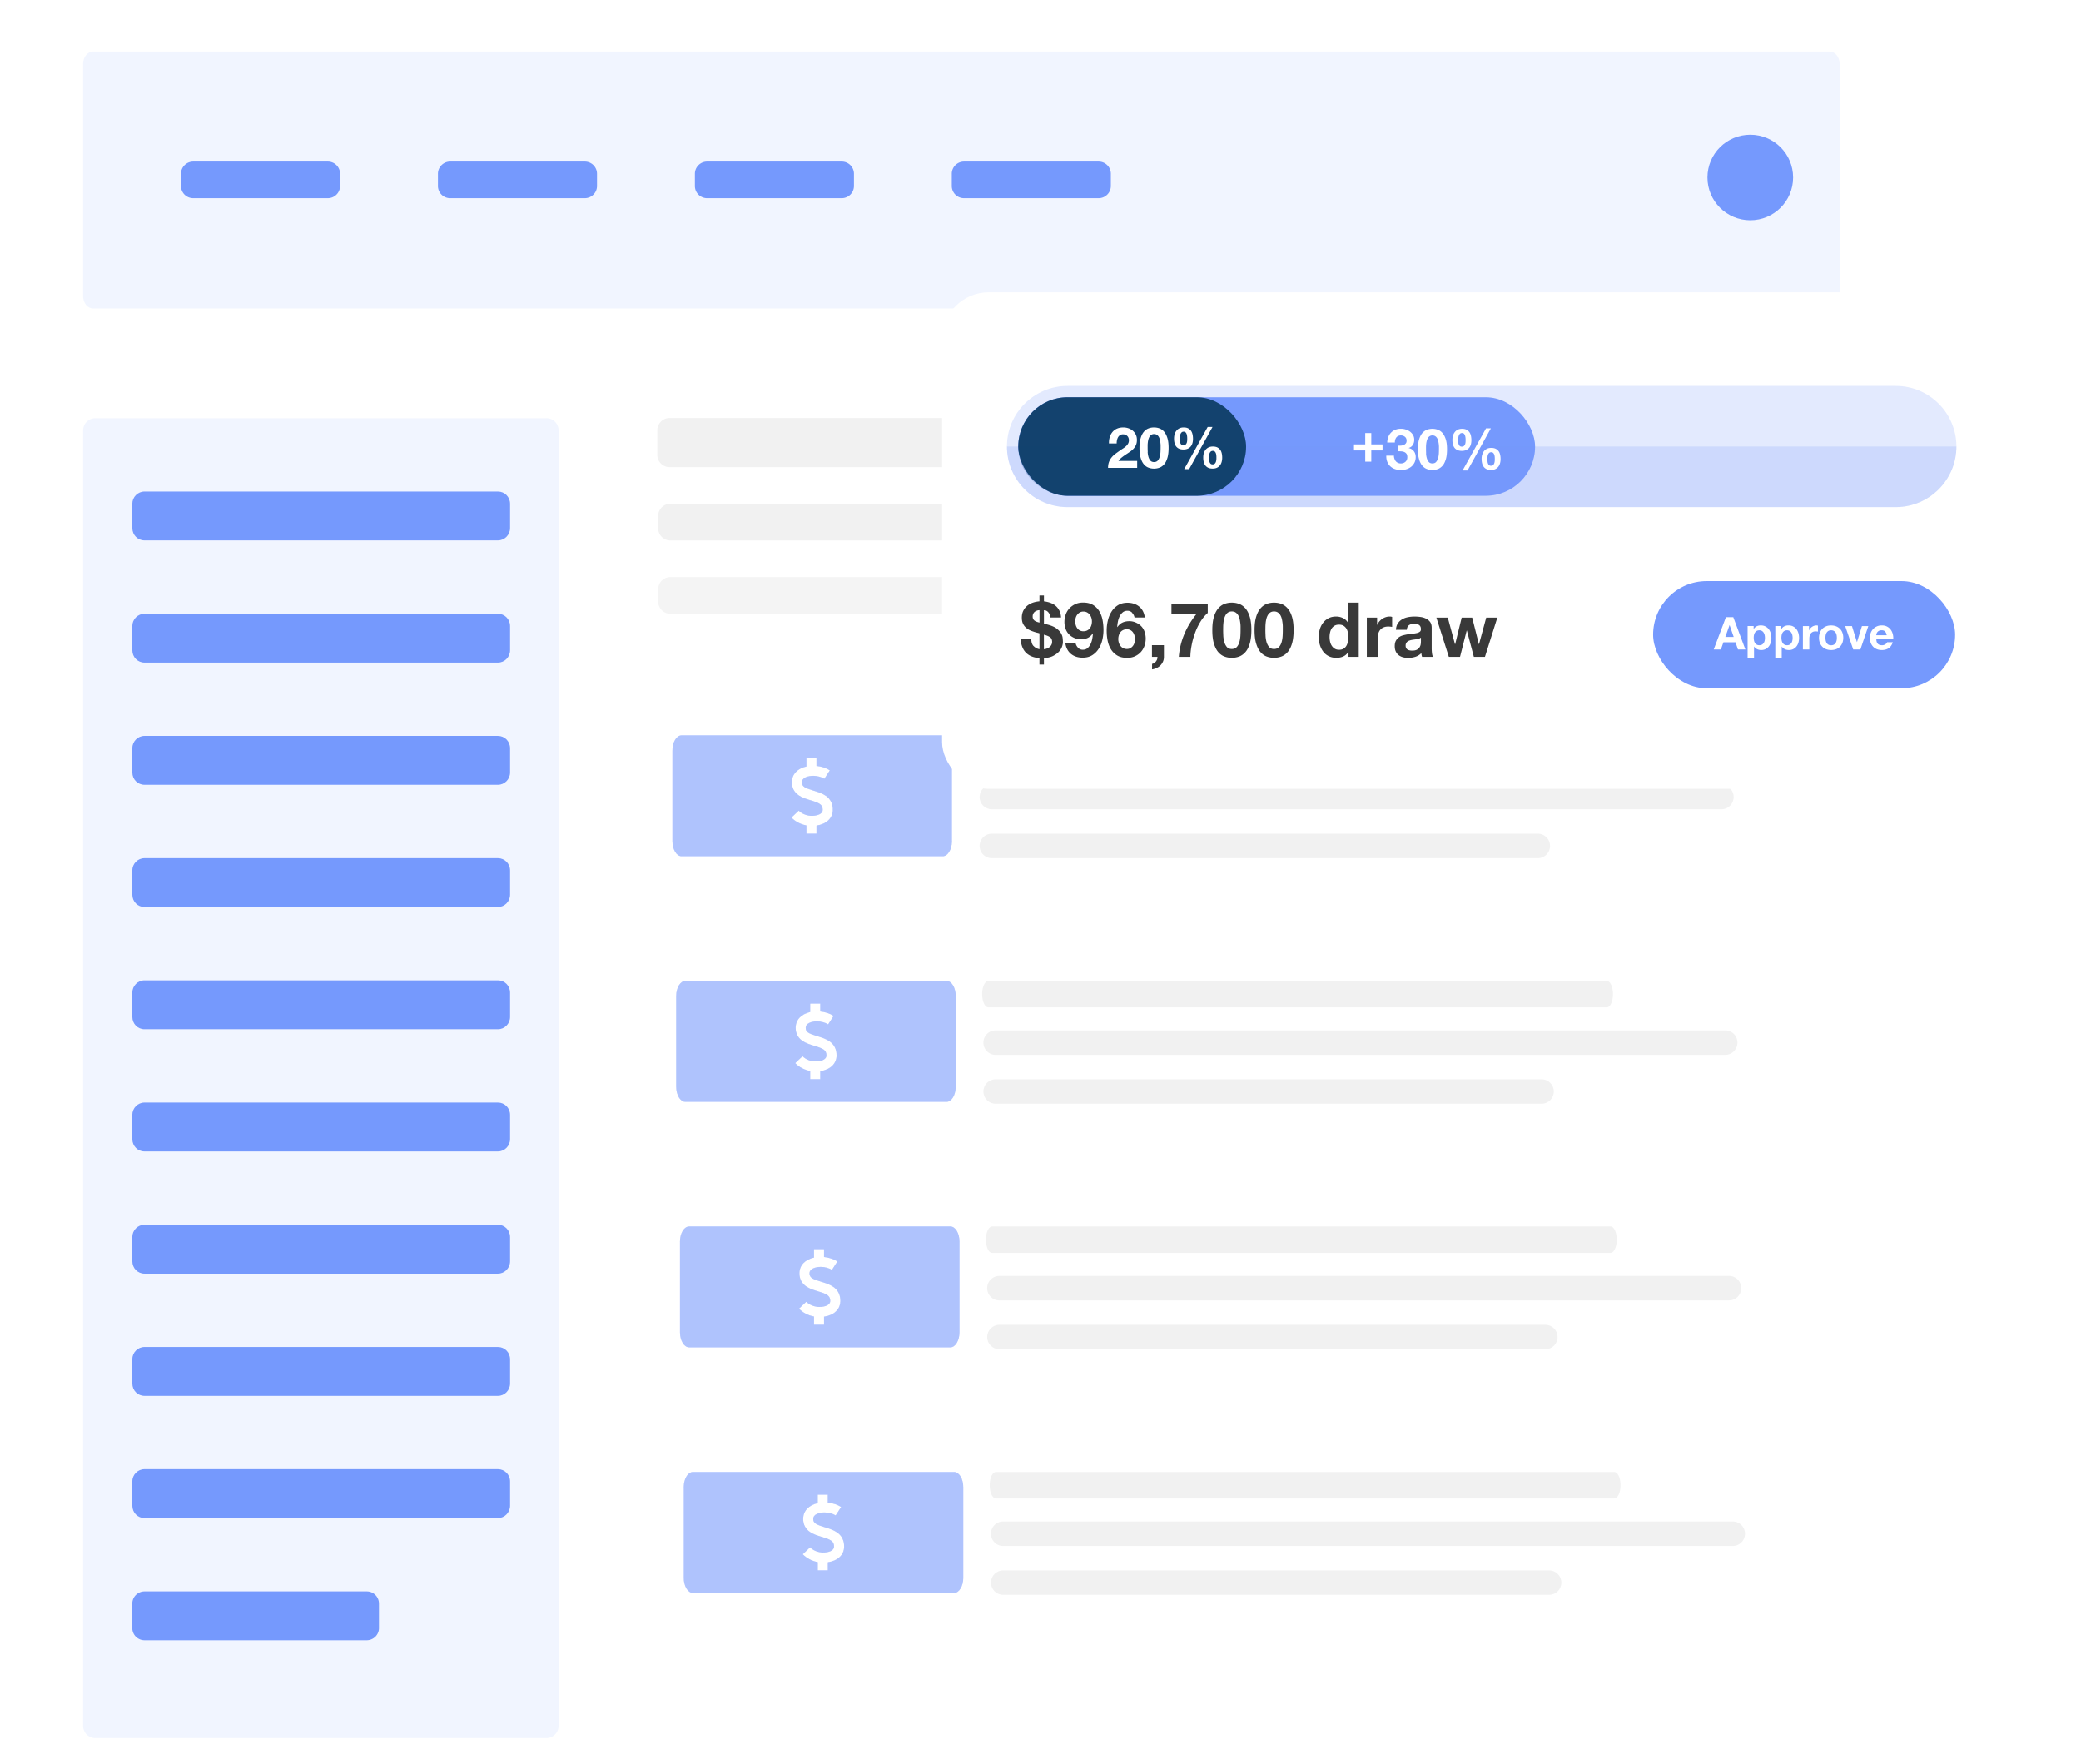<svg xmlns="http://www.w3.org/2000/svg" viewBox="0 0 550.89 467"><defs><clipPath id="clippath"><path d="M178 192.65h123v63H178z" style="fill:none;stroke-width:0"/></clipPath><filter id="drop-shadow-2" filterUnits="userSpaceOnUse"><feOffset dx="4" dy="4"/><feGaussianBlur result="blur" stdDeviation="5"/><feFlood flood-color="#393939" flood-opacity=".75"/><feComposite in2="blur" operator="in"/><feComposite in="SourceGraphic"/></filter><style>.cls-10,.cls-13,.cls-17,.cls-18,.cls-2,.cls-5,.cls-9{stroke-width:0}.cls-2{fill:rgba(117,153,253,.35)}.cls-13,.cls-2{fill-rule:evenodd}.cls-5{fill:#7599fd}.cls-9{opacity:.2}.cls-10,.cls-9{fill:#7599fd}.cls-20{opacity:.8}.cls-13,.cls-18{fill:#f1f1f1}.cls-17{fill:#fff}</style></defs><g style="isolation:isolate"><g id="Overlay"><path d="M0 10.76C0 4.82 5.32 0 11.88 0h477.49C498.55 0 506 6.75 506 15.07v436.87c0 8.32-7.45 15.07-16.63 15.07H11.88C5.32 467.01 0 462.2 0 456.25V10.76Z" style="fill:#fff;fill-rule:evenodd;stroke-width:0"/><path d="M415.41 133.34H177.47a3.24 3.24 0 0 0-3.24 3.24v3.24a3.24 3.24 0 0 0 3.24 3.24h237.94a3.24 3.24 0 0 0 3.24-3.24v-3.24a3.24 3.24 0 0 0-3.24-3.24Z" class="cls-18"/><path d="M353.86 152.75H177.47c-1.79 0-3.24 1.45-3.24 3.23v3.24a3.24 3.24 0 0 0 3.24 3.24h176.39a3.24 3.24 0 0 0 3.24-3.24v-3.24a3.23 3.23 0 0 0-3.24-3.23Z" style="isolation:isolate;fill:#f1f1f1;opacity:.8;stroke-width:0"/><path d="M468.76 110.65H177.25c-1.79 0-3.25 1.46-3.25 3.25v6.5a3.25 3.25 0 0 0 3.25 3.25h291.51c1.79 0 3.24-1.46 3.24-3.25v-6.5c0-1.79-1.45-3.25-3.24-3.25Z" class="cls-18"/><path d="M484.33 13.65H24.67c-1.48 0-2.67 1.45-2.67 3.24v61.52c0 1.79 1.2 3.24 2.67 3.24h459.66c1.48 0 2.67-1.45 2.67-3.24V16.89c0-1.79-1.2-3.24-2.67-3.24Z" style="fill:rgba(117,153,253,.1);stroke-width:0"/><path d="M86.78 42.77H51.15c-1.79 0-3.24 1.45-3.24 3.23v3.23a3.23 3.23 0 0 0 3.24 3.23h35.63c1.79 0 3.24-1.45 3.24-3.23V46a3.23 3.23 0 0 0-3.24-3.23Zm68.02 0h-35.63c-1.79 0-3.24 1.45-3.24 3.23v3.23a3.23 3.23 0 0 0 3.24 3.23h35.63c1.79 0 3.24-1.45 3.24-3.23V46a3.23 3.23 0 0 0-3.24-3.23Zm68.02 0h-35.63c-1.79 0-3.24 1.45-3.24 3.23v3.23a3.23 3.23 0 0 0 3.24 3.23h35.63c1.79 0 3.24-1.45 3.24-3.23V46a3.23 3.23 0 0 0-3.24-3.23Zm68.01 0H255.2c-1.79 0-3.24 1.45-3.24 3.23v3.23a3.23 3.23 0 0 0 3.24 3.23h35.63c1.79 0 3.24-1.45 3.24-3.23V46a3.23 3.23 0 0 0-3.24-3.23Z" class="cls-5"/><path d="M144.62 110.7H25.24a3.24 3.24 0 0 0-3.24 3.24v342.89a3.23 3.23 0 0 0 3.24 3.23h119.39c1.79 0 3.24-1.45 3.24-3.23v-342.9a3.24 3.24 0 0 0-3.24-3.24Z" style="stroke-width:0;fill:#f1f5ff"/><path d="M35.02 133.37c0-1.8 1.45-3.26 3.21-3.26h93.59c1.77 0 3.21 1.43 3.21 3.26v6.41c0 1.8-1.45 3.26-3.21 3.26H38.24c-1.78 0-3.21-1.43-3.21-3.26v-6.41Zm0 32.35c0-1.8 1.45-3.26 3.21-3.26h93.59c1.77 0 3.21 1.43 3.21 3.26v6.41c0 1.8-1.45 3.26-3.21 3.26H38.24c-1.78 0-3.21-1.43-3.21-3.26v-6.41Zm0 32.35c0-1.8 1.45-3.27 3.21-3.27h93.59c1.77 0 3.21 1.43 3.21 3.27v6.41c0 1.8-1.45 3.26-3.21 3.26H38.24c-1.78 0-3.21-1.43-3.21-3.26v-6.41Zm0 32.35c0-1.8 1.45-3.26 3.21-3.26h93.59c1.77 0 3.21 1.43 3.21 3.26v6.41c0 1.8-1.45 3.26-3.21 3.26H38.24c-1.78 0-3.21-1.43-3.21-3.26v-6.41Zm0 32.35c0-1.8 1.45-3.27 3.21-3.27h93.59c1.77 0 3.21 1.43 3.21 3.27v6.41c0 1.8-1.45 3.26-3.21 3.26H38.24c-1.78 0-3.21-1.43-3.21-3.26v-6.41Zm0 32.34c0-1.8 1.45-3.27 3.21-3.27h93.59c1.77 0 3.21 1.43 3.21 3.27v6.41c0 1.8-1.45 3.26-3.21 3.26H38.24c-1.78 0-3.21-1.43-3.21-3.26v-6.41Zm0 32.35c0-1.8 1.45-3.26 3.21-3.26h93.59c1.77 0 3.21 1.43 3.21 3.26v6.41c0 1.8-1.45 3.27-3.21 3.27H38.24c-1.78 0-3.21-1.43-3.21-3.27v-6.41Zm0 32.35c0-1.8 1.45-3.26 3.21-3.26h93.59c1.77 0 3.21 1.43 3.21 3.26v6.41c0 1.8-1.45 3.27-3.21 3.27H38.24c-1.78 0-3.21-1.43-3.21-3.27v-6.41Zm0 32.35c0-1.8 1.45-3.26 3.21-3.26h93.59c1.77 0 3.21 1.43 3.21 3.26v6.41c0 1.8-1.45 3.27-3.21 3.27H38.24c-1.78 0-3.21-1.43-3.21-3.27v-6.41Z" style="fill:#7599fd;fill-rule:evenodd;stroke-width:0"/><path d="M97.08 421.24H38.26c-1.79 0-3.24 1.45-3.24 3.23v6.47a3.23 3.23 0 0 0 3.24 3.23h58.82c1.79 0 3.24-1.45 3.24-3.23v-6.47a3.23 3.23 0 0 0-3.24-3.23Z" class="cls-5"/><path d="M259 198.15c0-1.93.74-3.5 1.65-3.5h163.69c.91 0 1.65 1.55 1.65 3.5s-.74 3.5-1.65 3.5H260.65c-.91 0-1.65-1.55-1.65-3.5Zm.33 12.83c0-1.79 1.44-3.24 3.22-3.24h193.17c1.78 0 3.22 1.44 3.22 3.24s-1.44 3.24-3.22 3.24H262.55c-1.78 0-3.22-1.44-3.22-3.24Z" class="cls-13"/><path d="M407.09 220.68H262.57a3.24 3.24 0 1 0 0 6.48h144.52a3.24 3.24 0 1 0 0-6.48Z" class="cls-18"/><g class="cls-20" style="clip-path:url(#clippath)"><path d="M180.42 194.65c-1.32 0-2.42 1.79-2.42 3.99v24.02c0 2.18 1.08 3.99 2.42 3.99h69.16c1.32 0 2.42-1.79 2.42-3.99v-24.02c0-2.18-1.08-3.99-2.42-3.99h-69.16Zm38.18 15.99c1.25.88 1.87 2.13 1.86 3.72 0 2.21-1.69 3.79-4.32 4.17v2.13h-2.66v-2.17c-1.53-.29-2.96-1.03-3.96-2.08l1.93-1.83c.78.83 2.16 1.38 3.43 1.38 1.34 0 2.91-.42 2.91-1.6.01-1.42-.93-1.85-3.24-2.54-1.08-.33-2.19-.67-3.1-1.29-1.2-.82-1.82-1.99-1.82-3.47 0-2.1 1.49-3.65 3.85-4.17v-2.23h2.66v2.08c1.28.13 2.58.55 3.53 1.17l-1.44 2.23c-.73-.47-1.9-.78-2.91-.78-1.4 0-3.03.45-3.03 1.7 0 1.13.68 1.5 3.04 2.22 1.13.34 2.3.7 3.26 1.38Z" class="cls-2"/><path d="M180.42 194.65c-1.32 0-2.42 1.79-2.42 3.99v24.02c0 2.18 1.08 3.99 2.42 3.99h69.16c1.32 0 2.42-1.79 2.42-3.99v-24.02c0-2.18-1.08-3.99-2.42-3.99h-69.16Zm38.18 15.99c1.25.88 1.87 2.13 1.86 3.72 0 2.21-1.69 3.79-4.32 4.17v2.13h-2.66v-2.17c-1.53-.29-2.96-1.03-3.96-2.08l1.93-1.83c.78.83 2.16 1.38 3.43 1.38 1.34 0 2.91-.42 2.91-1.6.01-1.42-.93-1.85-3.24-2.54-1.08-.33-2.19-.67-3.1-1.29-1.2-.82-1.82-1.99-1.82-3.47 0-2.1 1.49-3.65 3.85-4.17v-2.23h2.66v2.08c1.28.13 2.58.55 3.53 1.17l-1.44 2.23c-.73-.47-1.9-.78-2.91-.78-1.4 0-3.03.45-3.03 1.7 0 1.13.68 1.5 3.04 2.22 1.13.34 2.3.7 3.26 1.38Z" class="cls-2"/><path d="M180.42 194.65c-1.32 0-2.42 1.79-2.42 3.99v24.02c0 2.18 1.08 3.99 2.42 3.99h69.16c1.32 0 2.42-1.79 2.42-3.99v-24.02c0-2.18-1.08-3.99-2.42-3.99h-69.16Zm38.18 15.99c1.25.88 1.87 2.13 1.86 3.72 0 2.21-1.69 3.79-4.32 4.17v2.13h-2.66v-2.17c-1.53-.29-2.96-1.03-3.96-2.08l1.93-1.83c.78.83 2.16 1.38 3.43 1.38 1.34 0 2.91-.42 2.91-1.6.01-1.42-.93-1.85-3.24-2.54-1.08-.33-2.19-.67-3.1-1.29-1.2-.82-1.82-1.99-1.82-3.47 0-2.1 1.49-3.65 3.85-4.17v-2.23h2.66v2.08c1.28.13 2.58.55 3.53 1.17l-1.44 2.23c-.73-.47-1.9-.78-2.91-.78-1.4 0-3.03.45-3.03 1.7 0 1.13.68 1.5 3.04 2.22 1.13.34 2.3.7 3.26 1.38Z" class="cls-2"/></g><path d="M463.34 58.3c6.26 0 11.34-5.07 11.34-11.32s-5.08-11.32-11.34-11.32S452 40.73 452 46.98s5.08 11.32 11.34 11.32Z" class="cls-5"/><path d="M260 263.15c0-1.93.74-3.5 1.65-3.5h163.69c.91 0 1.65 1.55 1.65 3.5s-.74 3.5-1.65 3.5H261.65c-.91 0-1.65-1.55-1.65-3.5Zm.33 12.83a3.22 3.22 0 0 1 3.22-3.23h193.17c1.78 0 3.22 1.44 3.22 3.23s-1.44 3.24-3.22 3.24H263.55c-1.78 0-3.22-1.44-3.22-3.24Z" class="cls-13"/><path d="M408.09 285.68H263.57c-1.79 0-3.24 1.45-3.24 3.24s1.45 3.23 3.24 3.23h144.52c1.79 0 3.24-1.45 3.24-3.23s-1.45-3.24-3.24-3.24Z" class="cls-18"/><g class="cls-20"><path d="M181.42 259.65c-1.32 0-2.42 1.79-2.42 3.99v24.02c0 2.18 1.08 3.99 2.42 3.99h69.16c1.32 0 2.42-1.79 2.42-3.99v-24.02c0-2.18-1.08-3.99-2.42-3.99h-69.16Zm38.18 15.99c1.25.88 1.87 2.14 1.86 3.72 0 2.21-1.69 3.79-4.32 4.17v2.13h-2.66v-2.17c-1.53-.29-2.96-1.03-3.96-2.08l1.93-1.83c.78.83 2.16 1.38 3.43 1.38 1.34 0 2.91-.42 2.91-1.6 0-1.42-.93-1.85-3.24-2.54-1.08-.33-2.19-.67-3.1-1.29-1.2-.82-1.82-1.99-1.82-3.47 0-2.11 1.49-3.65 3.85-4.17v-2.23h2.66v2.08c1.28.13 2.58.55 3.53 1.17l-1.44 2.23c-.73-.47-1.9-.79-2.91-.79-1.4 0-3.03.45-3.03 1.7 0 1.13.68 1.5 3.04 2.22 1.13.34 2.3.7 3.26 1.38Z" class="cls-2"/><path d="M181.42 259.65c-1.32 0-2.42 1.79-2.42 3.99v24.02c0 2.18 1.08 3.99 2.42 3.99h69.16c1.32 0 2.42-1.79 2.42-3.99v-24.02c0-2.18-1.08-3.99-2.42-3.99h-69.16Zm38.18 15.99c1.25.88 1.87 2.14 1.86 3.72 0 2.21-1.69 3.79-4.32 4.17v2.13h-2.66v-2.17c-1.53-.29-2.96-1.03-3.96-2.08l1.93-1.83c.78.83 2.16 1.38 3.43 1.38 1.34 0 2.91-.42 2.91-1.6 0-1.42-.93-1.85-3.24-2.54-1.08-.33-2.19-.67-3.1-1.29-1.2-.82-1.82-1.99-1.82-3.47 0-2.11 1.49-3.65 3.85-4.17v-2.23h2.66v2.08c1.28.13 2.58.55 3.53 1.17l-1.44 2.23c-.73-.47-1.9-.79-2.91-.79-1.4 0-3.03.45-3.03 1.7 0 1.13.68 1.5 3.04 2.22 1.13.34 2.3.7 3.26 1.38Z" class="cls-2"/><path d="M181.42 259.65c-1.32 0-2.42 1.79-2.42 3.99v24.02c0 2.18 1.08 3.99 2.42 3.99h69.16c1.32 0 2.42-1.79 2.42-3.99v-24.02c0-2.18-1.08-3.99-2.42-3.99h-69.16Zm38.18 15.99c1.25.88 1.87 2.14 1.86 3.72 0 2.21-1.69 3.79-4.32 4.17v2.13h-2.66v-2.17c-1.53-.29-2.96-1.03-3.96-2.08l1.93-1.83c.78.83 2.16 1.38 3.43 1.38 1.34 0 2.91-.42 2.91-1.6 0-1.42-.93-1.85-3.24-2.54-1.08-.33-2.19-.67-3.1-1.29-1.2-.82-1.82-1.99-1.82-3.47 0-2.11 1.49-3.65 3.85-4.17v-2.23h2.66v2.08c1.28.13 2.58.55 3.53 1.17l-1.44 2.23c-.73-.47-1.9-.79-2.91-.79-1.4 0-3.03.45-3.03 1.7 0 1.13.68 1.5 3.04 2.22 1.13.34 2.3.7 3.26 1.38Z" class="cls-2"/></g><path d="M261 328.15c0-1.93.74-3.5 1.65-3.5h163.69c.91 0 1.65 1.55 1.65 3.5s-.74 3.5-1.65 3.5H262.65c-.91 0-1.65-1.55-1.65-3.5Zm.33 12.83a3.22 3.22 0 0 1 3.22-3.23h193.17c1.78 0 3.22 1.44 3.22 3.23s-1.44 3.24-3.22 3.24H264.55c-1.78 0-3.22-1.44-3.22-3.24Z" class="cls-13"/><path d="M409.09 350.68H264.57c-1.79 0-3.24 1.45-3.24 3.24s1.45 3.23 3.24 3.23h144.52c1.79 0 3.24-1.45 3.24-3.23s-1.45-3.24-3.24-3.24Z" class="cls-18"/><g class="cls-20"><path d="M182.42 324.65c-1.32 0-2.42 1.79-2.42 3.99v24.02c0 2.18 1.08 3.99 2.42 3.99h69.16c1.32 0 2.42-1.79 2.42-3.99v-24.02c0-2.18-1.08-3.99-2.42-3.99h-69.16Zm38.18 15.99c1.25.88 1.87 2.14 1.86 3.72 0 2.21-1.69 3.79-4.32 4.17v2.13h-2.66v-2.17c-1.53-.29-2.96-1.03-3.96-2.08l1.93-1.83c.78.83 2.16 1.38 3.43 1.38 1.34 0 2.91-.42 2.91-1.6 0-1.42-.93-1.85-3.24-2.54-1.08-.33-2.19-.67-3.1-1.29-1.2-.82-1.82-1.99-1.82-3.47 0-2.11 1.49-3.65 3.85-4.17v-2.23h2.66v2.08c1.28.13 2.58.55 3.53 1.17l-1.44 2.23c-.73-.47-1.9-.79-2.91-.79-1.4 0-3.03.45-3.03 1.7 0 1.13.68 1.5 3.04 2.22 1.13.34 2.3.7 3.26 1.38Z" class="cls-2"/><path d="M182.42 324.65c-1.32 0-2.42 1.79-2.42 3.99v24.02c0 2.18 1.08 3.99 2.42 3.99h69.16c1.32 0 2.42-1.79 2.42-3.99v-24.02c0-2.18-1.08-3.99-2.42-3.99h-69.16Zm38.18 15.99c1.25.88 1.87 2.14 1.86 3.72 0 2.21-1.69 3.79-4.32 4.17v2.13h-2.66v-2.17c-1.53-.29-2.96-1.03-3.96-2.08l1.93-1.83c.78.83 2.16 1.38 3.43 1.38 1.34 0 2.91-.42 2.91-1.6 0-1.42-.93-1.85-3.24-2.54-1.08-.33-2.19-.67-3.1-1.29-1.2-.82-1.82-1.99-1.82-3.47 0-2.11 1.49-3.65 3.85-4.17v-2.23h2.66v2.08c1.28.13 2.58.55 3.53 1.17l-1.44 2.23c-.73-.47-1.9-.79-2.91-.79-1.4 0-3.03.45-3.03 1.7 0 1.13.68 1.5 3.04 2.22 1.13.34 2.3.7 3.26 1.38Z" class="cls-2"/><path d="M182.42 324.65c-1.32 0-2.42 1.79-2.42 3.99v24.02c0 2.18 1.08 3.99 2.42 3.99h69.16c1.32 0 2.42-1.79 2.42-3.99v-24.02c0-2.18-1.08-3.99-2.42-3.99h-69.16Zm38.18 15.99c1.25.88 1.87 2.14 1.86 3.72 0 2.21-1.69 3.79-4.32 4.17v2.13h-2.66v-2.17c-1.53-.29-2.96-1.03-3.96-2.08l1.93-1.83c.78.83 2.16 1.38 3.43 1.38 1.34 0 2.91-.42 2.91-1.6 0-1.42-.93-1.85-3.24-2.54-1.08-.33-2.19-.67-3.1-1.29-1.2-.82-1.82-1.99-1.82-3.47 0-2.11 1.49-3.65 3.85-4.17v-2.23h2.66v2.08c1.28.13 2.58.55 3.53 1.17l-1.44 2.23c-.73-.47-1.9-.79-2.91-.79-1.4 0-3.03.45-3.03 1.7 0 1.13.68 1.5 3.04 2.22 1.13.34 2.3.7 3.26 1.38Z" class="cls-2"/></g><path d="M262 393.15c0-1.93.74-3.5 1.65-3.5h163.69c.91 0 1.65 1.55 1.65 3.5s-.74 3.5-1.65 3.5H263.65c-.91 0-1.65-1.55-1.65-3.5Zm.33 12.83a3.22 3.22 0 0 1 3.22-3.23h193.17c1.78 0 3.22 1.44 3.22 3.23s-1.44 3.24-3.22 3.24H265.55c-1.78 0-3.22-1.44-3.22-3.24Z" class="cls-13"/><path d="M410.09 415.68H265.57c-1.79 0-3.24 1.45-3.24 3.24s1.45 3.23 3.24 3.23h144.52c1.79 0 3.24-1.45 3.24-3.23s-1.45-3.24-3.24-3.24Z" class="cls-18"/><g class="cls-20"><path d="M183.42 389.65c-1.32 0-2.42 1.79-2.42 3.99v24.02c0 2.18 1.08 3.99 2.42 3.99h69.16c1.32 0 2.42-1.79 2.42-3.99v-24.02c0-2.18-1.08-3.99-2.42-3.99h-69.16Zm38.18 15.99c1.25.88 1.87 2.14 1.86 3.72 0 2.21-1.69 3.79-4.32 4.17v2.13h-2.66v-2.17c-1.53-.29-2.97-1.03-3.96-2.08l1.93-1.83c.78.83 2.16 1.38 3.43 1.38 1.34 0 2.91-.42 2.91-1.6.01-1.42-.93-1.85-3.24-2.54-1.08-.33-2.19-.67-3.11-1.29-1.2-.82-1.82-1.99-1.82-3.47 0-2.11 1.49-3.65 3.85-4.17v-2.23h2.66v2.08c1.28.13 2.58.55 3.53 1.17l-1.44 2.23c-.73-.47-1.9-.79-2.91-.79-1.4 0-3.03.45-3.03 1.7 0 1.13.68 1.5 3.04 2.22 1.13.34 2.3.7 3.26 1.38Z" class="cls-2"/><path d="M183.42 389.65c-1.32 0-2.42 1.79-2.42 3.99v24.02c0 2.18 1.08 3.99 2.42 3.99h69.16c1.32 0 2.42-1.79 2.42-3.99v-24.02c0-2.18-1.08-3.99-2.42-3.99h-69.16Zm38.18 15.99c1.25.88 1.87 2.14 1.86 3.72 0 2.21-1.69 3.79-4.32 4.17v2.13h-2.66v-2.17c-1.53-.29-2.97-1.03-3.96-2.08l1.93-1.83c.78.83 2.16 1.38 3.43 1.38 1.34 0 2.91-.42 2.91-1.6.01-1.42-.93-1.85-3.24-2.54-1.08-.33-2.19-.67-3.11-1.29-1.2-.82-1.82-1.99-1.82-3.47 0-2.11 1.49-3.65 3.85-4.17v-2.23h2.66v2.08c1.28.13 2.58.55 3.53 1.17l-1.44 2.23c-.73-.47-1.9-.79-2.91-.79-1.4 0-3.03.45-3.03 1.7 0 1.13.68 1.5 3.04 2.22 1.13.34 2.3.7 3.26 1.38Z" class="cls-2"/><path d="M183.42 389.65c-1.32 0-2.42 1.79-2.42 3.99v24.02c0 2.18 1.08 3.99 2.42 3.99h69.16c1.32 0 2.42-1.79 2.42-3.99v-24.02c0-2.18-1.08-3.99-2.42-3.99h-69.16Zm38.18 15.99c1.25.88 1.87 2.14 1.86 3.72 0 2.21-1.69 3.79-4.32 4.17v2.13h-2.66v-2.17c-1.53-.29-2.97-1.03-3.96-2.08l1.93-1.83c.78.83 2.16 1.38 3.43 1.38 1.34 0 2.91-.42 2.91-1.6.01-1.42-.93-1.85-3.24-2.54-1.08-.33-2.19-.67-3.11-1.29-1.2-.82-1.82-1.99-1.82-3.47 0-2.11 1.49-3.65 3.85-4.17v-2.23h2.66v2.08c1.28.13 2.58.55 3.53 1.17l-1.44 2.23c-.73-.47-1.9-.79-2.91-.79-1.4 0-3.03.45-3.03 1.7 0 1.13.68 1.5 3.04 2.22 1.13.34 2.3.7 3.26 1.38Z" class="cls-2"/></g><rect width="286.38" height="131.45" x="245.39" y="73.36" rx="12.37" ry="12.37" style="filter:url(#drop-shadow-2);fill:#fff;stroke-width:0"/><path d="M501.87 102.15H282.6c-8.84 0-16.04 7.19-16.04 16.04s7.19 16.04 16.04 16.04h219.27c8.84 0 16.04-7.19 16.04-16.04s-7.19-16.04-16.04-16.04Z" class="cls-9"/><rect width="136.81" height="26.08" x="269.56" y="105.15" class="cls-10" rx="13.04" ry="13.04"/><path d="M266.56 118.19c0 8.84 7.2 16.04 16.04 16.04h219.27c8.84 0 16.04-7.2 16.04-16.04H266.56Z" class="cls-9"/><path d="M406.37 118.19c0 3.6-1.58 6.86-4.14 9.22-2.56 2.36-6.09 3.82-9.99 3.82H283.68c-7.8 0-14.12-5.84-14.12-13.04h136.81Z" style="fill:#7599fd;opacity:.2;mix-blend-mode:multiply;stroke-width:0"/><rect width="60.31" height="26.08" x="269.56" y="105.15" rx="13.04" ry="13.04" style="fill:#13426e;stroke-width:0"/><path d="M329.87 118.19c0 3.6-1.51 6.86-3.96 9.22-2.44 2.36-5.82 3.82-9.55 3.82h-33.3c-7.46 0-13.51-5.84-13.51-13.04h60.31Z" style="fill:#13426e;opacity:.2;mix-blend-mode:multiply;stroke-width:0"/><path d="M293.77 115.71c.16-.51.4-.96.72-1.35.32-.39.72-.69 1.21-.9.48-.21 1.04-.32 1.67-.32.48 0 .94.08 1.37.23.44.15.82.37 1.15.65.33.28.59.62.79 1.03.2.41.29.87.29 1.38s-.08.98-.25 1.36c-.17.38-.4.72-.67 1.01-.28.29-.6.56-.95.8s-.71.48-1.07.71c-.36.24-.71.49-1.05.76s-.64.58-.9.94h4.96v1.83h-7.71c0-.61.09-1.14.26-1.59.17-.45.41-.85.71-1.21s.65-.68 1.06-.98c.4-.3.83-.6 1.28-.92.23-.16.48-.32.74-.49.26-.17.5-.35.71-.55.21-.2.4-.42.54-.67.14-.25.22-.54.22-.85 0-.51-.15-.91-.44-1.19-.29-.28-.67-.43-1.13-.43-.31 0-.57.07-.79.22-.22.15-.39.34-.52.57-.13.23-.22.49-.28.78-.06.29-.08.57-.08.85h-2.04c-.02-.6.05-1.16.21-1.67Zm8.19.27c.2-.69.48-1.25.83-1.67.35-.42.76-.72 1.22-.9.46-.18.96-.27 1.48-.27s1.03.09 1.49.27c.46.18.88.48 1.23.9s.63.98.84 1.67c.21.7.31 1.55.31 2.57s-.1 1.93-.31 2.63-.48 1.27-.84 1.69-.77.72-1.23.9c-.46.18-.96.27-1.49.27s-1.01-.09-1.48-.27c-.47-.18-.87-.48-1.22-.9-.35-.42-.63-.98-.83-1.69-.21-.71-.31-1.58-.31-2.63s.1-1.88.31-2.57Zm1.86 3.66c.02.43.08.83.19 1.23s.27.73.5 1.01.56.42.99.42.78-.14 1.01-.42.4-.62.51-1.01c.1-.4.17-.8.19-1.23.02-.42.03-.79.03-1.09v-.65c0-.26-.03-.52-.06-.79-.04-.27-.09-.54-.15-.8-.07-.26-.16-.5-.29-.71s-.29-.38-.49-.51-.45-.2-.74-.2-.53.07-.73.2c-.2.13-.36.3-.48.51s-.22.45-.29.71c-.07.27-.12.53-.15.8s-.05.53-.05.79v.65c0 .3.01.66.03 1.09Zm7.14-4.69c.1-.36.25-.67.47-.94.21-.27.47-.48.79-.64.32-.15.7-.23 1.14-.23.47 0 .86.08 1.17.24.31.16.56.38.76.65s.33.6.41.97c.08.37.12.76.12 1.17s-.05.79-.15 1.13c-.1.34-.25.64-.46.89s-.47.44-.79.58c-.32.14-.7.21-1.14.21s-.85-.07-1.16-.22c-.31-.14-.57-.34-.77-.6-.19-.25-.33-.56-.42-.91s-.13-.74-.13-1.15.05-.79.15-1.15Zm1.39 1.73c0 .2.04.39.1.56s.15.32.29.44c.13.12.31.18.56.18s.41-.06.55-.18c.13-.12.23-.27.3-.44s.1-.36.12-.56c.02-.19.02-.37.02-.53 0-.15 0-.33-.02-.55a3.22 3.22 0 0 0-.11-.62c-.06-.2-.15-.37-.28-.51s-.3-.21-.52-.21c-.24 0-.43.06-.56.19-.13.13-.24.29-.31.48s-.11.4-.13.62c-.02.22-.02.42-.02.58 0 .16 0 .34.02.54Zm8.63-3.66-6.18 11.15h-1.31l6.21-11.15h1.27Zm-2.28 6.94c.1-.35.25-.66.46-.92.21-.26.48-.47.79-.62s.7-.23 1.14-.23c.47 0 .86.08 1.17.23.31.16.56.37.76.63.2.27.33.58.41.94.08.36.12.75.12 1.15s-.05.79-.15 1.14c-.1.35-.25.65-.46.92-.21.26-.47.46-.79.61-.32.15-.7.22-1.14.22s-.85-.07-1.16-.22c-.32-.15-.57-.36-.77-.62-.2-.27-.34-.58-.42-.94-.09-.36-.13-.75-.13-1.16s.05-.79.15-1.14Zm1.39 1.71c0 .21.04.41.1.59s.15.34.28.47.32.19.56.19.41-.06.55-.19c.14-.13.23-.29.3-.47.06-.19.1-.38.12-.58.02-.21.02-.39.02-.55 0-.15 0-.33-.02-.53-.01-.2-.05-.4-.11-.58s-.15-.35-.28-.48a.7.7 0 0 0-.52-.2c-.24 0-.43.06-.56.18-.14.12-.24.27-.31.45s-.11.37-.13.58c-.02.21-.02.4-.02.57 0 .16 0 .35.02.56Zm45.9-4.05v1.6h-2.98v2.98h-1.6v-2.98h-2.98v-1.6h2.98v-2.99h1.6v2.99h2.98Zm4.86.33c.26-.02.5-.08.73-.17.23-.09.41-.23.56-.41.15-.18.22-.42.22-.72 0-.45-.15-.79-.45-1.04-.3-.24-.65-.36-1.04-.36-.54 0-.95.18-1.22.53-.27.35-.41.8-.4 1.34h-2.02c.02-.54.12-1.03.29-1.48.17-.44.42-.83.74-1.15.31-.32.69-.57 1.13-.74.44-.18.93-.26 1.47-.26.42 0 .84.06 1.26.19s.8.31 1.13.56.61.56.82.92c.21.36.31.77.31 1.25 0 .51-.12.96-.37 1.35-.25.39-.61.66-1.1.8v.03c.58.13 1.04.41 1.37.84.33.43.49.95.49 1.54 0 .55-.11 1.04-.32 1.47-.22.43-.5.79-.86 1.08-.36.29-.77.51-1.24.66-.47.15-.96.22-1.47.22-.59 0-1.13-.08-1.61-.25-.49-.17-.9-.42-1.24-.74-.34-.32-.6-.72-.79-1.19-.19-.47-.27-1.01-.26-1.62H369c0 .28.05.55.14.8.08.25.19.48.34.66s.34.33.56.44c.23.11.49.17.8.17.48 0 .88-.15 1.21-.44s.5-.7.5-1.21c0-.4-.08-.71-.23-.92-.16-.21-.35-.36-.59-.46-.24-.1-.5-.15-.79-.17-.28-.02-.56-.02-.82-.02v-1.5c.23.02.48.02.73 0Zm4.81-1.61c.2-.69.48-1.25.83-1.67.35-.42.76-.72 1.22-.9.46-.18.96-.27 1.48-.27s1.03.09 1.49.27.88.48 1.23.9.63.98.84 1.67c.21.7.31 1.55.31 2.57s-.1 1.93-.31 2.63-.48 1.27-.84 1.69-.77.72-1.23.9c-.46.18-.96.27-1.49.27s-1.01-.09-1.48-.27c-.47-.18-.87-.48-1.22-.9-.35-.42-.63-.98-.83-1.69-.21-.71-.31-1.58-.31-2.63s.1-1.88.31-2.57Zm1.85 3.66c.02.43.08.83.19 1.23s.27.73.5 1.01c.23.28.56.42.99.42s.78-.14 1.01-.42c.23-.28.4-.62.51-1.01.1-.4.17-.8.19-1.23.02-.42.03-.79.03-1.09v-.65c0-.26-.03-.52-.06-.79-.04-.27-.09-.54-.15-.8-.07-.26-.16-.5-.29-.71s-.29-.38-.49-.51-.45-.2-.74-.2-.53.07-.73.2c-.2.13-.36.3-.48.51s-.22.45-.29.71c-.07.27-.12.53-.15.8s-.05.53-.05.79v.65c0 .3.01.66.03 1.09Zm7.14-4.69c.1-.36.25-.67.47-.94.21-.27.47-.48.79-.64.32-.15.7-.23 1.14-.23.47 0 .86.08 1.17.24.31.16.56.38.76.65s.33.6.41.97c.08.37.12.76.12 1.17s-.05.79-.15 1.13c-.1.34-.25.64-.46.89s-.47.44-.79.58c-.32.14-.7.21-1.14.21s-.85-.07-1.16-.22c-.31-.14-.57-.34-.77-.6-.19-.25-.33-.56-.42-.91s-.13-.74-.13-1.15.05-.79.15-1.15Zm1.39 1.73c0 .2.04.39.1.56s.15.32.29.44c.13.12.31.18.56.18s.41-.06.55-.18c.13-.12.23-.27.3-.44s.1-.36.12-.56c.02-.19.02-.37.02-.53 0-.15 0-.33-.02-.55a3.22 3.22 0 0 0-.11-.62c-.06-.2-.15-.37-.28-.51s-.3-.21-.52-.21c-.24 0-.43.06-.56.19-.13.13-.24.29-.31.48s-.11.4-.13.62c-.02.22-.02.42-.02.58 0 .16 0 .34.02.54Zm8.63-3.66-6.18 11.15h-1.31l6.21-11.15h1.27Zm-2.28 6.94c.1-.35.25-.66.46-.92.21-.26.48-.47.79-.62s.7-.23 1.14-.23c.47 0 .86.08 1.17.23.31.16.56.37.76.63.2.27.33.58.41.94.08.36.12.75.12 1.15s-.05.79-.15 1.14c-.1.35-.25.65-.46.92-.21.26-.47.46-.79.61-.32.15-.7.22-1.14.22s-.85-.07-1.16-.22c-.32-.15-.57-.36-.77-.62-.2-.27-.34-.58-.42-.94-.09-.36-.13-.75-.13-1.16s.05-.79.15-1.14Zm1.39 1.71c0 .21.04.41.1.59s.15.34.28.47.32.19.56.19.41-.06.55-.19c.14-.13.23-.29.3-.47.06-.19.1-.38.12-.58.02-.21.02-.39.02-.55 0-.15 0-.33-.02-.53-.01-.2-.05-.4-.11-.58s-.15-.35-.28-.48a.7.7 0 0 0-.52-.2c-.24 0-.43.06-.56.18-.14.12-.24.27-.31.45s-.11.38-.13.58-.02.4-.02.57c0 .16 0 .35.02.56Z" class="cls-17"/><path d="M273.62 171.01c.42.44.93.72 1.55.84v-4.2c-.07-.03-.16-.06-.27-.09-.11-.03-.24-.06-.37-.09-.5-.13-.99-.29-1.47-.47s-.92-.42-1.3-.72-.69-.68-.92-1.13c-.23-.45-.34-1.01-.34-1.68s.13-1.29.39-1.81.61-.96 1.04-1.32c.43-.35.92-.63 1.49-.82.56-.19 1.15-.31 1.75-.35v-1.55h1.19v1.55c.6.07 1.17.2 1.7.39s1 .46 1.4.8c.4.34.73.77.99 1.28.25.51.4 1.11.44 1.81h-2.86c-.01-.54-.18-.99-.5-1.37-.32-.38-.71-.56-1.17-.56v3.56l.49.12c.17.04.34.09.53.14.99.27 1.76.6 2.29 1s.93.81 1.19 1.24c.25.43.41.86.45 1.29.05.43.07.81.07 1.15 0 .3-.07.67-.22 1.12-.15.45-.41.89-.79 1.32-.38.43-.9.81-1.54 1.15s-1.47.54-2.47.6v1.71h-1.19v-1.71c-1.5-.11-2.67-.57-3.52-1.39s-1.33-2.02-1.47-3.6h2.84c-.01.76.19 1.37.6 1.81Zm.89-9.39c-.21.07-.41.17-.58.31-.17.14-.31.32-.41.52-.1.21-.15.45-.15.73 0 .44.14.78.42 1.03.28.24.74.44 1.39.58v-3.28c-.23 0-.45.03-.66.1Zm2.6 10.06c.26-.09.5-.21.7-.37.21-.16.38-.36.51-.59.13-.23.2-.51.2-.83 0-.52-.16-.92-.49-1.18-.33-.26-.89-.5-1.68-.71v3.86c.24-.03.49-.08.75-.17Zm8.28-.21c.33.35.75.52 1.25.52.52 0 .95-.15 1.29-.45.33-.3.6-.67.8-1.11.2-.44.35-.9.43-1.4.09-.5.14-.94.17-1.33l-.04-.04c-.39.56-.84.97-1.37 1.21-.52.24-1.13.36-1.81.36-.6 0-1.19-.13-1.77-.39-.58-.26-1.07-.61-1.47-1.06-.38-.43-.65-.92-.83-1.47-.17-.55-.26-1.11-.26-1.67 0-.72.12-1.4.35-2.02s.57-1.17 1.01-1.63c.44-.46.96-.83 1.56-1.1.6-.27 1.27-.4 2.01-.4 1.07 0 1.95.21 2.64.63s1.24.98 1.66 1.67c.42.69.7 1.47.87 2.34.16.87.24 1.75.24 2.63s-.1 1.74-.3 2.61-.52 1.66-.97 2.36a5.37 5.37 0 0 1-1.71 1.71c-.7.44-1.55.65-2.55.65-.6 0-1.17-.08-1.69-.25a4.24 4.24 0 0 1-1.39-.75c-.4-.33-.73-.74-.99-1.23-.25-.48-.42-1.03-.5-1.65h2.71c.09.47.31.88.64 1.23Zm2.41-4.59c.28-.14.52-.33.7-.57.19-.24.33-.52.42-.83s.14-.65.14-1c0-.32-.05-.64-.15-.96-.1-.31-.25-.6-.44-.84-.19-.25-.43-.45-.71-.59-.28-.15-.6-.22-.97-.22-.33 0-.64.07-.91.22s-.5.34-.68.58c-.19.24-.33.52-.42.82-.09.31-.14.62-.14.95s.04.66.13.98c.09.32.22.6.39.84.17.25.4.45.67.6.27.15.59.23.96.23.39 0 .72-.07 1.01-.21Zm11.91-4.7c-.33-.35-.75-.52-1.25-.52s-.93.15-1.28.45c-.34.3-.61.67-.82 1.11-.2.44-.35.9-.44 1.4-.09.5-.15.94-.16 1.33l.04.04c.39-.56.84-.97 1.37-1.21.52-.24 1.13-.36 1.81-.36.6 0 1.19.13 1.77.39.58.26 1.07.61 1.47 1.06.38.43.65.92.82 1.47.17.55.26 1.11.26 1.67 0 .72-.12 1.4-.35 2.02-.23.62-.57 1.17-1 1.63-.44.46-.96.82-1.56 1.09-.6.26-1.27.39-2.01.39-1.06 0-1.94-.21-2.63-.63s-1.25-.98-1.67-1.66c-.42-.68-.7-1.46-.87-2.32s-.24-1.75-.24-2.64.1-1.74.3-2.61.52-1.66.96-2.36c.44-.7 1.01-1.28 1.71-1.72s1.55-.66 2.55-.66c.6 0 1.17.09 1.69.26s.99.43 1.39.75.73.73.99 1.22c.25.48.42 1.04.5 1.67h-2.72c-.09-.47-.31-.88-.64-1.23Zm-2.4 4.6c-.29.14-.53.33-.71.57s-.33.52-.42.83-.14.65-.14 1c0 .32.05.64.15.96.1.32.25.6.44.84.19.25.43.45.71.59.28.15.6.22.97.22s.65-.07.92-.22c.26-.15.49-.34.67-.58.19-.24.33-.52.42-.82s.14-.62.14-.95-.04-.66-.13-.98c-.09-.31-.22-.6-.39-.84-.17-.25-.4-.45-.67-.6-.28-.15-.59-.23-.96-.23s-.71.07-1 .21Zm10.81 3.99v3.1c0 .46-.08.88-.25 1.26-.17.38-.39.71-.67 1-.28.28-.61.51-1 .69-.38.18-.79.31-1.22.37v-1.45c.2-.04.39-.12.57-.24.18-.12.34-.26.47-.43.13-.17.23-.36.3-.56.07-.21.09-.42.08-.63h-1.45v-3.1h3.16Zm9.64-6.16c-.57.94-1.05 1.94-1.43 3-.38 1.06-.68 2.13-.88 3.22-.21 1.09-.32 2.1-.33 3.04h-3.06c.16-2.1.65-4.13 1.48-6.07.82-1.94 1.91-3.73 3.25-5.35h-6.68v-2.66h9.61v2.45c-.74.64-1.39 1.43-1.96 2.37Zm3.58-1.29c.27-.93.65-1.68 1.12-2.24.47-.56 1.02-.97 1.64-1.21.62-.24 1.28-.36 1.98-.36s1.38.12 2 .36c.62.24 1.17.64 1.65 1.21.48.56.85 1.31 1.13 2.24.27.93.41 2.08.41 3.45s-.14 2.58-.41 3.53c-.28.95-.65 1.7-1.13 2.26-.48.56-1.03.97-1.65 1.21-.62.24-1.29.36-2 .36s-1.36-.12-1.98-.36c-.62-.24-1.17-.64-1.64-1.21-.47-.56-.84-1.32-1.12-2.26-.28-.95-.41-2.12-.41-3.53s.14-2.52.41-3.45Zm2.49 4.9c.03.57.11 1.12.25 1.65s.37.98.67 1.36c.31.38.75.56 1.33.56s1.04-.19 1.36-.56c.32-.38.54-.83.68-1.36.14-.53.22-1.08.25-1.65.03-.57.04-1.06.04-1.46v-.88c0-.35-.03-.69-.08-1.06-.05-.36-.11-.72-.2-1.08a3.58 3.58 0 0 0-.39-.96c-.17-.28-.4-.51-.66-.68-.27-.17-.6-.26-.99-.26s-.71.09-.98.26c-.26.17-.48.4-.64.68s-.3.6-.39.96c-.09.35-.16.71-.2 1.08-.04.36-.06.71-.07 1.06 0 .34-.01.63-.01.88 0 .4.01.89.04 1.46Zm8.69-4.9c.27-.93.65-1.68 1.12-2.24.47-.56 1.02-.97 1.64-1.21.62-.24 1.28-.36 1.98-.36s1.38.12 2 .36c.62.24 1.17.64 1.65 1.21.48.56.85 1.31 1.13 2.24.27.93.41 2.08.41 3.45s-.14 2.58-.41 3.53c-.28.95-.65 1.7-1.13 2.26-.48.56-1.03.97-1.65 1.21-.62.24-1.29.36-2 .36s-1.36-.12-1.98-.36c-.62-.24-1.17-.64-1.64-1.21-.47-.56-.84-1.32-1.12-2.26-.28-.95-.41-2.12-.41-3.53s.14-2.52.41-3.45Zm2.49 4.9c.03.57.11 1.12.25 1.65s.37.98.67 1.36c.31.38.75.56 1.33.56s1.04-.19 1.36-.56c.32-.38.54-.83.68-1.36.14-.53.22-1.08.25-1.65.03-.57.04-1.06.04-1.46v-.88c0-.35-.03-.69-.08-1.06-.05-.36-.11-.72-.2-1.08a3.58 3.58 0 0 0-.39-.96c-.17-.28-.4-.51-.66-.68-.27-.17-.6-.26-.99-.26s-.71.09-.98.26c-.26.17-.48.4-.64.68s-.3.6-.39.96c-.09.35-.16.71-.2 1.08-.04.36-.06.71-.07 1.06 0 .34-.01.63-.01.88 0 .4.01.89.04 1.46Zm21.92 4.32c-.33.56-.77.97-1.32 1.22-.54.25-1.16.37-1.84.37-.78 0-1.46-.15-2.05-.45s-1.08-.71-1.46-1.23-.67-1.11-.87-1.78-.29-1.37-.29-2.09.1-1.37.29-2.02.48-1.22.87-1.72c.38-.5.86-.9 1.44-1.2.58-.3 1.25-.45 2.01-.45.62 0 1.2.13 1.76.39s1 .65 1.32 1.16h.04v-5.23h2.86v14.36h-2.71v-1.33h-.04Zm-.12-5.14c-.08-.4-.22-.74-.41-1.05-.2-.3-.45-.55-.75-.73s-.7-.28-1.17-.28-.87.09-1.19.28c-.32.19-.58.44-.77.74s-.34.66-.42 1.06a5.61 5.61 0 0 0 .01 2.45c.09.4.24.76.45 1.08s.47.57.78.76.69.29 1.14.29c.47 0 .86-.09 1.18-.28.31-.19.57-.44.75-.75s.32-.67.4-1.08c.08-.4.12-.82.12-1.25s-.04-.84-.12-1.24Zm7.74-3.93v1.93h.04c.13-.32.31-.62.54-.9.23-.27.49-.51.78-.7s.61-.35.95-.45c.33-.11.68-.16 1.05-.16.19 0 .4.03.62.1v2.65c-.13-.03-.29-.05-.48-.07-.19-.02-.37-.03-.54-.03-.52 0-.96.09-1.33.26-.36.17-.65.41-.88.71-.22.3-.38.65-.47 1.06s-.14.84-.14 1.31v4.69h-2.86v-10.4h2.72Zm4.99 3.2c.04-.67.21-1.23.5-1.67s.67-.8 1.13-1.07c.46-.27.97-.46 1.54-.57s1.14-.17 1.72-.17c.52 0 1.05.04 1.59.11s1.03.22 1.47.43c.44.21.8.51 1.09.9.28.38.42.89.42 1.52v5.41c0 .47.03.92.08 1.35.05.43.15.75.28.97h-2.9c-.05-.16-.1-.32-.13-.49-.03-.17-.06-.34-.07-.51-.46.47-.99.8-1.61.99-.62.19-1.25.28-1.89.28-.5 0-.96-.06-1.39-.18-.43-.12-.8-.31-1.13-.56-.32-.25-.57-.58-.75-.97-.18-.39-.27-.85-.27-1.39 0-.59.1-1.08.31-1.46.21-.38.48-.69.8-.92.33-.23.7-.4 1.13-.51.42-.11.85-.2 1.28-.27.43-.07.85-.12 1.27-.16.42-.04.78-.1 1.11-.18.32-.08.58-.2.76-.35.19-.15.27-.38.26-.67 0-.31-.05-.55-.15-.73-.1-.18-.23-.32-.4-.42s-.36-.17-.58-.2-.46-.05-.71-.05c-.56 0-1.01.12-1.33.36-.32.24-.51.64-.56 1.21h-2.86Zm6.6 2.11c-.12.11-.27.19-.45.25s-.38.11-.58.15c-.21.04-.43.07-.65.1-.23.03-.46.06-.68.1-.21.04-.43.09-.63.16-.21.07-.39.16-.54.27-.15.11-.28.26-.37.43-.09.17-.14.4-.14.66s.05.47.14.64c.09.17.22.31.38.41s.35.17.56.21c.21.04.44.06.66.06.56 0 1-.09 1.31-.28.31-.19.54-.41.68-.67.15-.26.24-.53.27-.79.03-.27.05-.48.05-.64v-1.07Zm14.02 5.09-1.85-6.98h-.04l-1.77 6.98h-2.96l-3.3-10.4h3.02l1.91 7.06h.04l1.73-7.06h2.78l1.77 7.04h.04l1.91-7.04h2.94l-3.28 10.4h-2.94Z" style="fill:#393939;stroke-width:0"/><rect width="79.95" height="28.37" x="437.62" y="153.81" class="cls-10" rx="14.19" ry="14.19"/><path d="m458.84 163.35 3.2 8.57h-1.96l-.65-1.91h-3.2l-.67 1.91h-1.9l3.24-8.57h1.93Zm.11 5.25-1.08-3.14h-.02l-1.12 3.14h2.22Zm5.28-2.89v.79h.02c.21-.34.47-.58.79-.73.32-.15.67-.23 1.06-.23.49 0 .91.09 1.26.28.35.18.64.43.88.73.23.3.4.66.52 1.06.11.4.17.83.17 1.27 0 .42-.06.82-.17 1.2-.11.38-.28.72-.51 1.02-.23.3-.51.53-.85.71s-.74.26-1.19.26c-.38 0-.74-.08-1.06-.23-.32-.16-.59-.39-.8-.69h-.02v2.94h-1.7v-8.38h1.62Zm2.21 4.92c.19-.11.34-.26.46-.44s.2-.39.25-.63a3.543 3.543 0 0 0-.01-1.46c-.05-.24-.14-.45-.26-.64s-.27-.34-.46-.46-.42-.17-.69-.17-.51.06-.7.17c-.19.12-.34.27-.46.45s-.2.4-.25.64a3.64 3.64 0 0 0 .01 1.47c.05.24.14.45.25.63.12.18.27.33.46.44.19.11.42.17.7.17s.51-.06.7-.17Zm5.12-4.92v.79h.02c.21-.34.47-.58.79-.73.32-.15.67-.23 1.06-.23.49 0 .91.09 1.26.28.35.18.64.43.88.73.23.3.4.66.52 1.06.11.4.17.83.17 1.27 0 .42-.06.82-.17 1.2-.11.38-.28.72-.51 1.02s-.51.53-.85.71c-.34.18-.74.26-1.19.26-.38 0-.74-.08-1.06-.23-.32-.16-.59-.39-.8-.69h-.02v2.94h-1.7v-8.38h1.62Zm2.21 4.92c.19-.11.34-.26.46-.44s.2-.39.25-.63a3.543 3.543 0 0 0-.01-1.46c-.05-.24-.14-.45-.26-.64s-.27-.34-.46-.46-.42-.17-.69-.17-.51.06-.7.17c-.19.12-.34.27-.46.45s-.2.4-.25.64a3.64 3.64 0 0 0 .01 1.47c.05.24.14.45.25.63.12.18.27.33.46.44.19.11.42.17.7.17s.51-.06.7-.17Zm5.12-4.92v1.15h.02a2.109 2.109 0 0 1 .79-.95 2.173 2.173 0 0 1 1.18-.37c.11 0 .24.02.37.06v1.58c-.08-.02-.18-.03-.29-.04-.11-.01-.22-.02-.32-.02-.31 0-.58.05-.79.16s-.39.25-.52.43-.23.39-.28.63c-.06.24-.08.5-.08.78v2.8h-1.7v-6.2h1.62Zm2.87 1.76c.15-.4.37-.75.65-1.03s.62-.5 1.01-.66c.39-.16.83-.23 1.32-.23s.93.08 1.33.23c.4.16.73.38 1.01.66s.5.63.65 1.03c.15.4.23.85.23 1.35s-.08.94-.23 1.34c-.15.4-.37.74-.65 1.03-.28.28-.62.5-1.01.65-.4.15-.84.23-1.33.23s-.93-.08-1.32-.23a2.88 2.88 0 0 1-1.01-.65c-.28-.28-.5-.63-.65-1.03-.15-.4-.23-.85-.23-1.34s.08-.95.23-1.35Zm1.55 2.08c.05.24.13.45.25.64s.27.34.46.45c.19.11.43.17.72.17s.53-.06.73-.17c.2-.11.35-.26.47-.45s.2-.4.25-.64c.05-.24.07-.48.07-.73s-.02-.49-.07-.73-.13-.45-.25-.64c-.12-.18-.27-.33-.47-.45-.2-.12-.44-.17-.73-.17s-.53.06-.72.17c-.19.12-.35.27-.46.45-.12.18-.2.4-.25.64-.05.24-.07.48-.07.73s.02.49.07.73Zm7.28 2.37-2.12-6.2h1.79l1.31 4.24h.02l1.31-4.24h1.69l-2.1 6.2h-1.9Zm6.53-1.49c.26.25.62.37 1.1.37.34 0 .64-.09.89-.26s.4-.35.46-.55h1.5c-.24.74-.61 1.28-1.1 1.6-.5.32-1.1.48-1.8.48-.49 0-.93-.08-1.32-.23-.39-.16-.72-.38-1-.67a3.07 3.07 0 0 1-.63-1.03c-.15-.4-.22-.84-.22-1.32s.08-.9.23-1.3a3.006 3.006 0 0 1 1.65-1.73c.39-.17.82-.25 1.29-.25.53 0 .99.1 1.38.31.39.2.71.48.97.82.25.34.43.74.55 1.18.11.44.15.9.12 1.38h-4.48c.02.55.16.95.42 1.2Zm1.92-3.27c-.2-.22-.51-.34-.93-.34-.27 0-.5.05-.68.14-.18.09-.32.21-.43.34-.11.14-.18.28-.23.43s-.07.29-.08.41h2.77c-.08-.43-.22-.76-.43-.98Z" class="cls-17"/></g></g></svg>